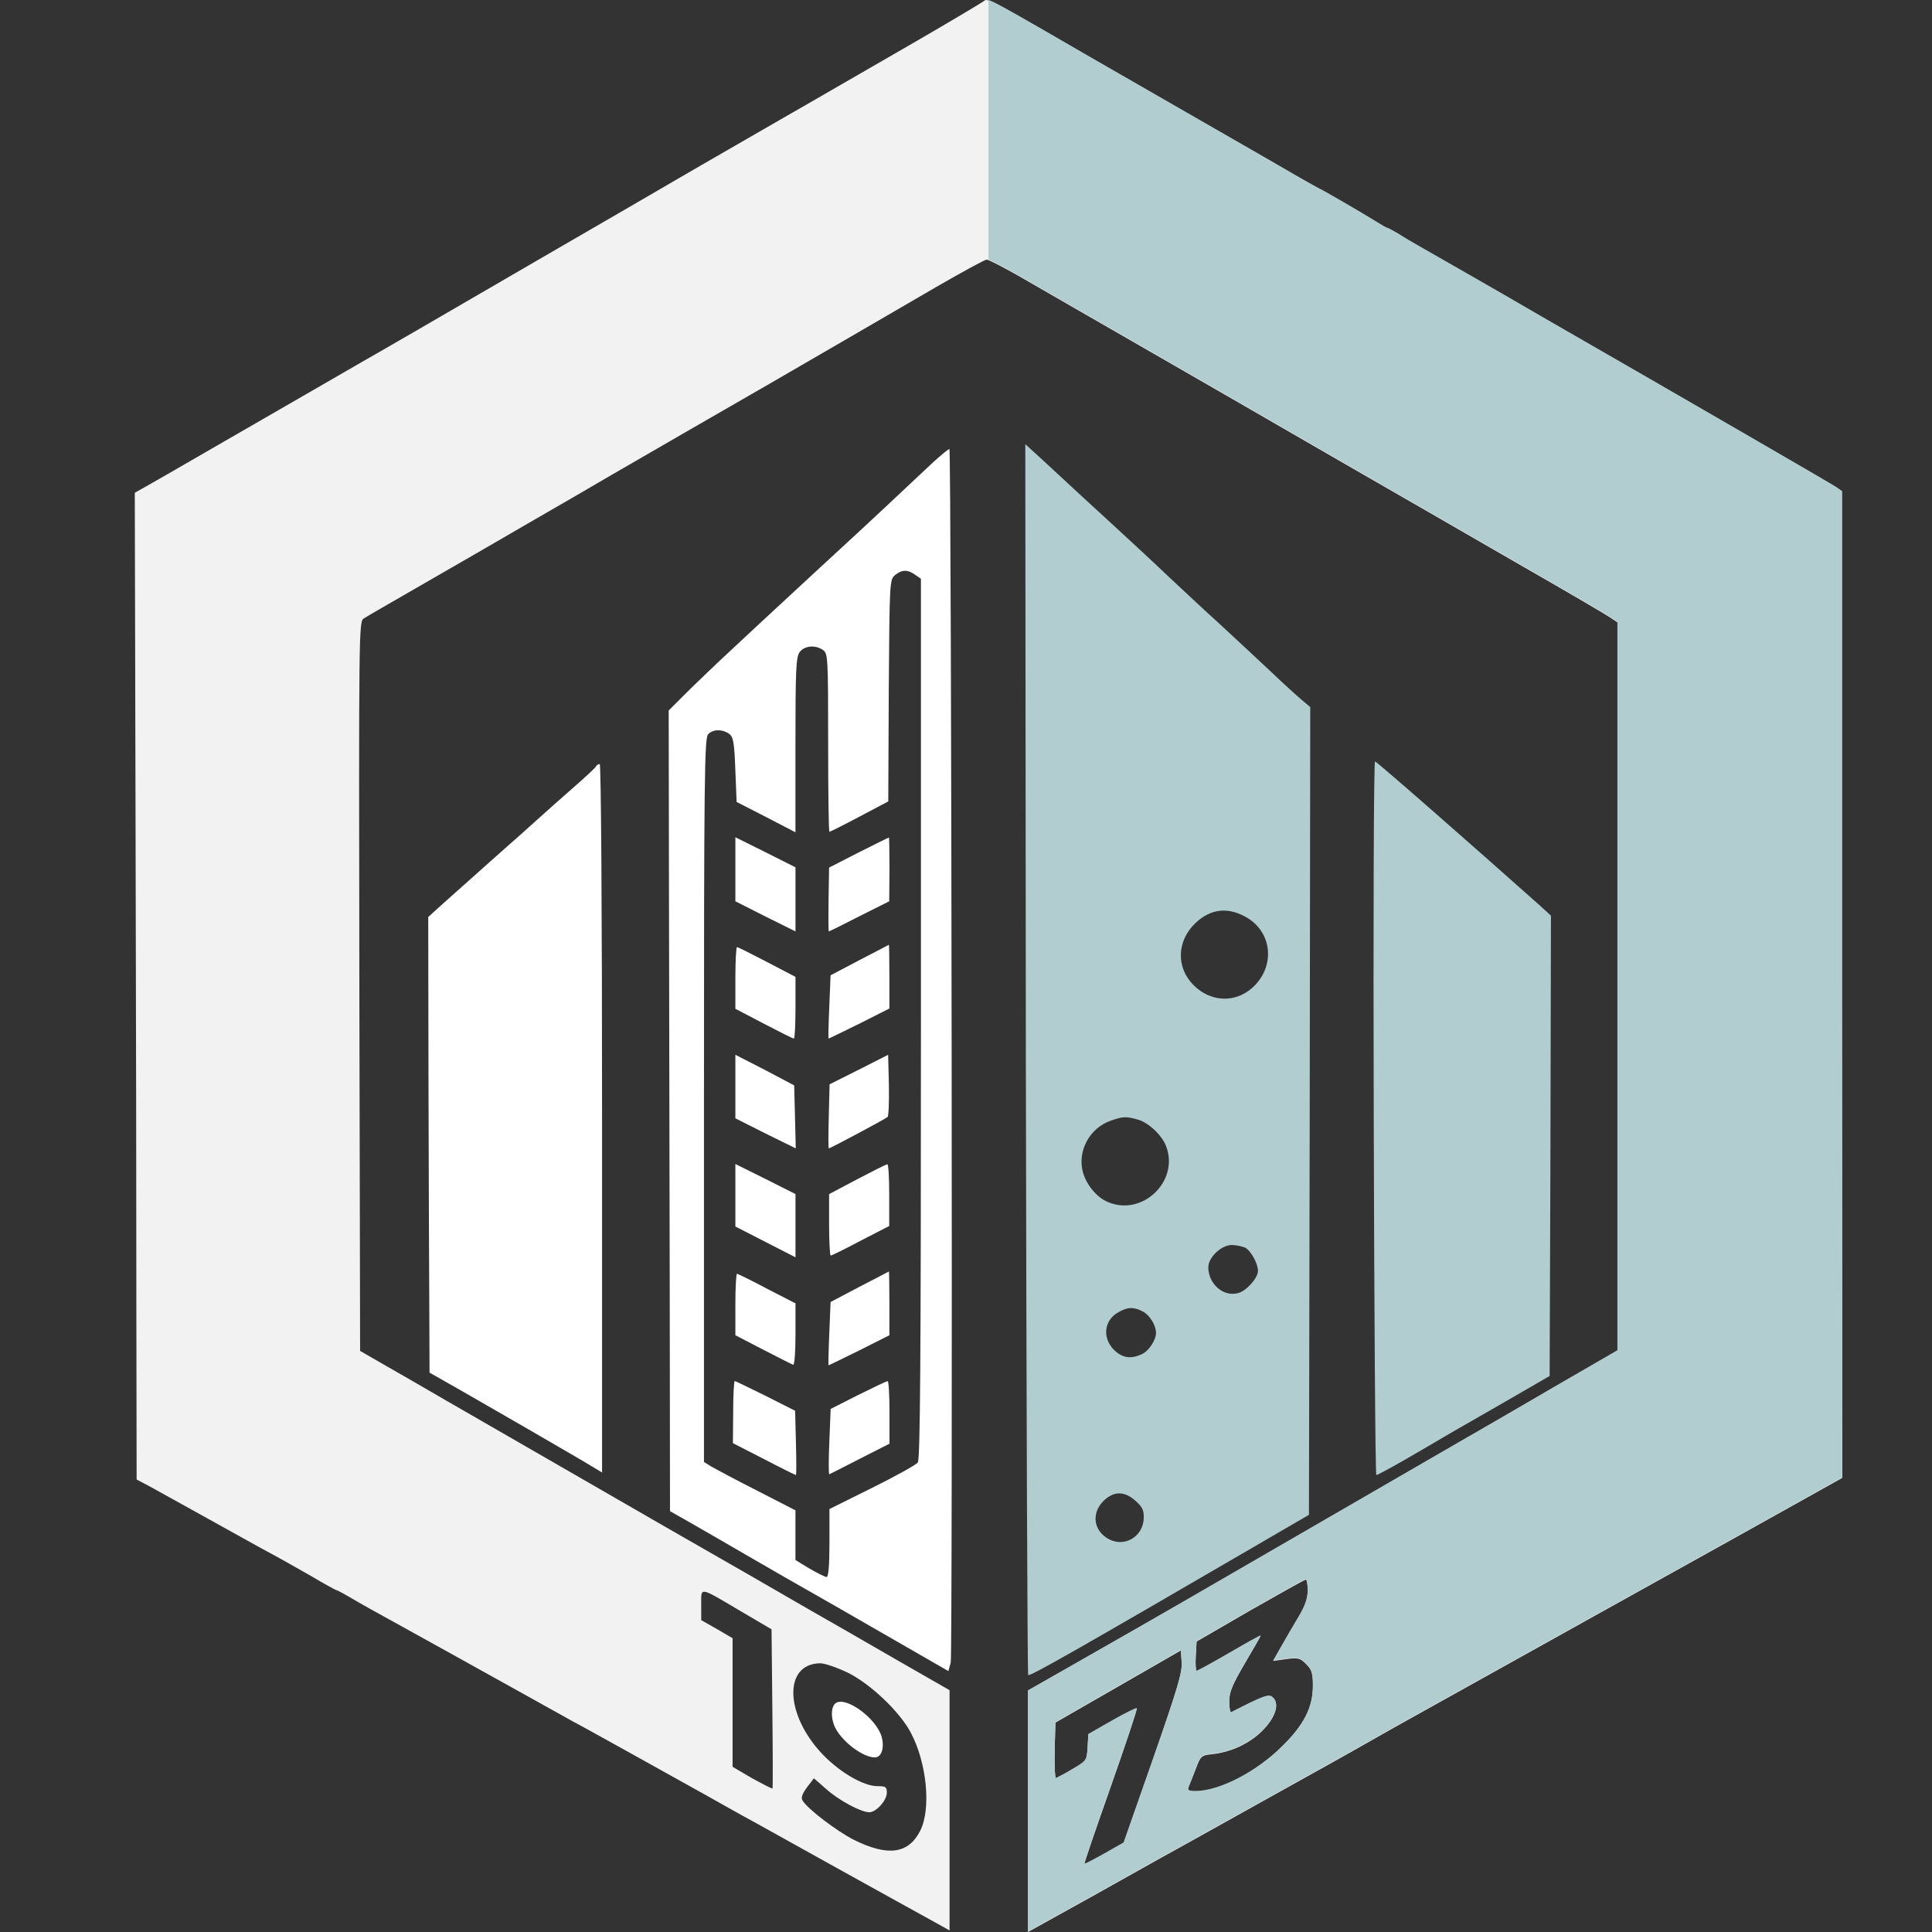 <svg width="43" height="43" viewBox="0 0 43 43" fill="none" xmlns="http://www.w3.org/2000/svg">
<rect x="0" y="0" width="43" height="43" fill="#333333" stroke="none"/>
<path d="M21.914 0.012C21.885 0.041 21.192 0.454 20.378 0.926C19.563 1.397 18.644 1.926 18.342 2.101C18.039 2.275 17.713 2.467 17.614 2.52C17.521 2.572 16.614 3.096 15.607 3.677C14.601 4.265 13.001 5.19 12.058 5.737C11.116 6.284 9.882 6.999 9.324 7.325C8.765 7.651 8.213 7.965 8.102 8.029C7.858 8.169 6.049 9.216 4.553 10.077C3.96 10.42 3.367 10.763 3.239 10.833L3 10.967L3.017 18.309C3.029 22.341 3.035 27.286 3.035 29.287L3.041 32.929L3.349 33.092C3.512 33.185 4.1 33.505 4.641 33.808C5.188 34.11 5.798 34.454 6.008 34.564C6.217 34.675 6.625 34.907 6.921 35.076C7.218 35.251 7.468 35.39 7.486 35.39C7.503 35.39 7.666 35.478 7.852 35.588C8.038 35.699 8.428 35.914 8.713 36.071C9.219 36.35 10.813 37.234 11.942 37.863C12.245 38.032 12.611 38.235 12.757 38.317C12.902 38.392 13.489 38.718 14.066 39.038C14.642 39.358 15.246 39.696 15.404 39.783C15.566 39.87 15.892 40.056 16.131 40.19C16.369 40.324 16.713 40.516 16.887 40.609C17.062 40.708 17.899 41.173 18.749 41.644C19.598 42.116 20.483 42.604 20.715 42.732L21.134 42.965V40.289V37.618L19.988 36.961C19.354 36.595 18.446 36.071 17.963 35.797C17.486 35.518 16.108 34.727 14.909 34.041C12.553 32.685 11.424 32.033 9.912 31.161C9.382 30.852 8.736 30.48 8.48 30.335L8.015 30.067L7.998 21.951C7.986 14.027 7.986 13.835 8.096 13.765C8.155 13.725 8.725 13.399 9.359 13.032C9.999 12.666 11.093 12.032 11.796 11.624C12.501 11.217 13.315 10.746 13.6 10.577C14.787 9.891 15.77 9.321 17.149 8.529C18.842 7.546 19.389 7.232 20.826 6.394C21.408 6.057 21.92 5.778 21.96 5.778C22.001 5.778 22.327 5.946 22.676 6.144C23.031 6.348 24.218 7.034 25.323 7.668C26.428 8.303 28.418 9.449 29.744 10.217C31.071 10.979 32.956 12.067 33.933 12.631C34.911 13.19 35.772 13.696 35.853 13.754L35.999 13.853V21.957V30.061L35.155 30.55C34.69 30.817 33.893 31.283 33.381 31.58C32.613 32.022 28.424 34.448 26.341 35.652C25.765 35.984 25.189 36.315 23.799 37.106L22.88 37.63V40.318V43L24.264 42.232C25.02 41.807 25.759 41.394 25.905 41.313C26.05 41.237 27.004 40.702 28.028 40.132C29.052 39.562 30.152 38.951 30.472 38.765C30.792 38.584 31.211 38.346 31.403 38.241C31.595 38.136 32.2 37.799 32.741 37.496C34.736 36.385 36.342 35.489 38.646 34.209L41.002 32.894L40.996 21.916V10.938L40.862 10.845C40.74 10.764 37.587 8.937 34.399 7.104C33.84 6.778 33.043 6.319 32.624 6.08C32.211 5.842 31.752 5.58 31.606 5.498C31.461 5.417 31.245 5.289 31.129 5.213C31.007 5.143 30.896 5.079 30.879 5.079C30.861 5.079 30.739 5.01 30.6 4.922C30.35 4.765 29.39 4.207 29.366 4.207C29.36 4.207 29.122 4.073 28.837 3.91C28.552 3.741 27.627 3.212 26.777 2.723C24.712 1.536 23.77 0.995 23.141 0.629C22.1 0.03 21.966 -0.034 21.914 0.012ZM29.105 35.402C29.105 35.582 29.046 35.745 28.913 35.972C28.808 36.147 28.633 36.443 28.529 36.63L28.337 36.967L28.628 36.926C28.895 36.891 28.936 36.903 29.07 37.037C29.198 37.165 29.221 37.24 29.221 37.525C29.221 38.002 29.023 38.398 28.534 38.875C27.97 39.44 27.138 39.87 26.614 39.87C26.446 39.87 26.423 39.853 26.457 39.765C26.481 39.713 26.55 39.533 26.614 39.37C26.725 39.073 26.737 39.067 27.016 39.038C27.383 38.992 27.743 38.834 28.023 38.59C28.372 38.276 28.505 37.927 28.319 37.776C28.238 37.706 28.11 37.752 27.406 38.113C27.377 38.125 27.359 38.014 27.359 37.874C27.359 37.659 27.423 37.508 27.708 37.019C27.9 36.694 28.057 36.42 28.057 36.408C28.057 36.397 27.743 36.571 27.365 36.792C26.981 37.014 26.655 37.194 26.632 37.194C26.614 37.194 26.603 37.043 26.614 36.862L26.632 36.536L27.825 35.844C28.482 35.472 29.035 35.158 29.064 35.158C29.087 35.158 29.105 35.268 29.105 35.402ZM16.48 35.856L17.172 36.263L17.19 38.026C17.201 38.992 17.201 39.794 17.195 39.806C17.19 39.818 16.986 39.713 16.742 39.579L16.305 39.323V37.892V36.461L15.956 36.257L15.607 36.059V35.716C15.607 35.315 15.543 35.303 16.48 35.856ZM25.666 39.143L25.009 41.016L24.578 41.261C24.34 41.394 24.142 41.499 24.136 41.487C24.125 41.476 24.392 40.702 24.724 39.76C25.055 38.817 25.317 38.037 25.3 38.026C25.288 38.014 25.038 38.136 24.753 38.299L24.223 38.602L24.206 38.898C24.189 39.189 24.183 39.195 23.869 39.381C23.694 39.486 23.525 39.573 23.502 39.579C23.479 39.579 23.467 39.3 23.473 38.962L23.49 38.34L24.887 37.537L26.283 36.734L26.3 37.002C26.318 37.223 26.201 37.607 25.666 39.143ZM18.859 37.223C19.36 37.467 20.023 38.09 20.273 38.567C20.628 39.236 20.727 40.254 20.483 40.743C20.221 41.261 19.767 41.325 19.011 40.952C18.621 40.754 17.963 40.254 17.859 40.068C17.824 40.01 17.859 39.917 17.963 39.777L18.115 39.579L18.388 39.818C18.667 40.068 19.162 40.335 19.348 40.335C19.499 40.335 19.738 40.074 19.738 39.899C19.738 39.771 19.715 39.754 19.528 39.754C19.22 39.754 18.691 39.445 18.312 39.05C17.463 38.16 17.434 37.031 18.254 37.019C18.353 37.019 18.627 37.112 18.859 37.223Z" fill="#F2F2F2"/>
<path d="M18.612 37.898C18.49 37.968 18.484 38.247 18.594 38.463C18.763 38.783 19.211 39.114 19.473 39.114C19.618 39.114 19.688 38.905 19.624 38.66C19.514 38.259 18.856 37.764 18.612 37.898Z" fill="white"/>
<path d="M22.832 23.562C22.844 31.085 22.867 37.258 22.884 37.281C22.925 37.316 23.984 36.711 28.085 34.325L29.133 33.715L29.15 24.726L29.162 15.737L28.976 15.58C28.871 15.493 28.557 15.208 28.283 14.946C28.01 14.69 27.486 14.201 27.12 13.864C26.753 13.533 26.247 13.055 25.991 12.817C25.735 12.572 25.171 12.049 24.74 11.653C24.31 11.258 23.769 10.763 23.547 10.554C23.321 10.344 23.065 10.106 22.977 10.03L22.82 9.885L22.832 23.562ZM27.707 20.398C28.324 20.723 28.4 21.52 27.864 21.992C27.48 22.329 26.939 22.3 26.567 21.928C26.171 21.532 26.189 20.944 26.608 20.543C26.933 20.235 27.306 20.182 27.707 20.398ZM25.322 24.918C25.561 24.982 25.869 25.273 25.956 25.517C26.247 26.291 25.427 27.076 24.665 26.756C24.414 26.657 24.176 26.367 24.1 26.081C23.978 25.616 24.252 25.11 24.711 24.947C24.99 24.848 25.06 24.842 25.322 24.918ZM27.713 27.769C27.841 27.838 27.998 28.118 27.998 28.287C27.998 28.444 27.736 28.74 27.55 28.781C27.224 28.868 26.893 28.572 26.893 28.205C26.893 27.984 27.184 27.71 27.416 27.71C27.515 27.71 27.649 27.74 27.713 27.769ZM25.433 29.188C25.59 29.27 25.729 29.497 25.729 29.665C25.729 29.828 25.566 30.073 25.409 30.142C25.165 30.253 24.979 30.224 24.793 30.044C24.525 29.77 24.572 29.374 24.903 29.2C25.101 29.089 25.229 29.084 25.433 29.188ZM25.275 33.406C25.427 33.54 25.462 33.616 25.456 33.79C25.444 34.192 25.043 34.442 24.688 34.261C24.339 34.081 24.281 33.685 24.56 33.406C24.787 33.185 25.025 33.179 25.275 33.406Z" fill="#B2CDD0"/>
<path d="M20.753 10.303C20.317 10.716 18.99 11.956 18.903 12.031C18.816 12.113 17.28 13.527 17.204 13.602C17.169 13.631 16.791 13.986 16.36 14.387C15.93 14.783 15.424 15.272 15.232 15.464L14.883 15.813L14.889 19.769C14.894 21.945 14.9 25.953 14.906 28.682L14.912 33.633L15.453 33.941C15.744 34.11 16.355 34.459 16.803 34.721C17.251 34.983 17.763 35.273 17.937 35.372C18.112 35.471 18.897 35.919 19.683 36.373L21.108 37.193L21.16 37.001C21.207 36.827 21.178 10.047 21.131 9.995C21.119 9.983 20.951 10.123 20.753 10.303ZM20.369 12.793L20.497 12.881V22.672C20.497 30.41 20.48 32.481 20.427 32.551C20.387 32.603 19.927 32.859 19.409 33.115L18.461 33.586V34.343C18.461 34.849 18.438 35.099 18.397 35.099C18.362 35.099 18.193 35.012 18.019 34.913L17.704 34.721V34.168V33.615L16.855 33.179C16.384 32.941 15.93 32.696 15.837 32.644L15.668 32.539V24.487C15.668 17.244 15.68 16.424 15.761 16.342C15.872 16.226 16.076 16.226 16.227 16.331C16.32 16.401 16.343 16.511 16.366 17.134L16.395 17.849L17.053 18.186L17.704 18.524V16.587C17.704 14.923 17.716 14.626 17.797 14.515C17.902 14.37 18.147 14.347 18.321 14.469C18.426 14.55 18.432 14.638 18.432 16.534C18.432 17.628 18.443 18.518 18.461 18.512C18.478 18.512 18.781 18.361 19.13 18.175L19.77 17.837L19.781 15.371C19.799 12.939 19.799 12.904 19.921 12.799C20.072 12.677 20.2 12.671 20.369 12.793Z" fill="white"/>
<path d="M16.367 19.351V20.06L17.036 20.398L17.705 20.73V20.014V19.304L17.036 18.967L16.367 18.635V19.351Z" fill="white"/>
<path d="M19.11 18.973L18.453 19.31L18.441 20.02C18.436 20.41 18.436 20.73 18.447 20.73C18.459 20.73 18.767 20.578 19.128 20.392L19.791 20.06L19.797 19.345C19.797 18.955 19.791 18.635 19.785 18.641C19.774 18.641 19.471 18.792 19.11 18.973Z" fill="white"/>
<path d="M19.126 21.37L18.486 21.707L18.457 22.411C18.44 22.801 18.434 23.115 18.44 23.115C18.451 23.115 18.76 22.964 19.126 22.784L19.795 22.446V21.736C19.795 21.341 19.789 21.027 19.784 21.027C19.772 21.032 19.481 21.189 19.126 21.37Z" fill="white"/>
<path d="M16.367 21.765V22.452L17.001 22.784C17.345 22.964 17.647 23.115 17.67 23.115C17.688 23.115 17.705 22.807 17.705 22.429V21.742L17.071 21.411C16.722 21.23 16.425 21.079 16.402 21.079C16.385 21.079 16.367 21.387 16.367 21.765Z" fill="white"/>
<path d="M16.367 24.186V24.89L17.036 25.227L17.711 25.559L17.694 24.86L17.676 24.157L17.025 23.813L16.367 23.476V24.186Z" fill="white"/>
<path d="M19.115 23.807L18.464 24.133L18.446 24.849C18.435 25.239 18.435 25.559 18.446 25.559C18.481 25.559 19.703 24.907 19.755 24.86C19.779 24.837 19.79 24.517 19.784 24.151L19.767 23.476L19.115 23.807Z" fill="white"/>
<path d="M16.367 26.606V27.298L17.036 27.641L17.705 27.984V27.28V26.576L17.036 26.239L16.367 25.907V26.606Z" fill="white"/>
<path d="M19.081 26.245L18.453 26.577V27.258C18.453 27.636 18.471 27.944 18.488 27.944C18.511 27.944 18.808 27.799 19.157 27.613L19.791 27.287V26.595C19.791 26.216 19.774 25.908 19.75 25.914C19.721 25.914 19.425 26.065 19.081 26.245Z" fill="white"/>
<path d="M19.126 28.641L18.486 28.979L18.457 29.683C18.44 30.073 18.434 30.387 18.44 30.387C18.451 30.387 18.76 30.235 19.126 30.055L19.795 29.718V29.008C19.795 28.612 19.789 28.298 19.784 28.298C19.772 28.304 19.481 28.461 19.126 28.641Z" fill="white"/>
<path d="M16.367 29.032V29.718L16.984 30.038C17.321 30.213 17.624 30.364 17.653 30.376C17.682 30.387 17.705 30.102 17.705 29.701V29.008L17.071 28.683C16.722 28.497 16.425 28.351 16.402 28.351C16.385 28.351 16.367 28.659 16.367 29.032Z" fill="white"/>
<path d="M16.318 31.428L16.312 32.12L17.005 32.475C17.383 32.673 17.703 32.83 17.715 32.83C17.726 32.83 17.726 32.51 17.715 32.114L17.697 31.399L17.04 31.067C16.673 30.887 16.365 30.736 16.353 30.736C16.336 30.736 16.318 31.05 16.318 31.428Z" fill="white"/>
<path d="M19.098 31.049L18.488 31.358L18.458 32.097C18.441 32.498 18.441 32.824 18.458 32.812C18.476 32.806 18.784 32.649 19.145 32.463L19.797 32.132V31.433C19.797 31.049 19.779 30.735 19.756 30.741C19.727 30.741 19.436 30.881 19.098 31.049Z" fill="white"/>
<path d="M30.575 24.889C30.586 29.258 30.61 32.83 30.633 32.83C30.656 32.83 30.924 32.685 31.232 32.51C31.535 32.336 32.041 32.039 32.349 31.858C32.663 31.678 33.274 31.329 33.705 31.079L34.49 30.625L34.508 25.505L34.519 20.38L34.304 20.182C32.757 18.803 30.639 16.947 30.604 16.947C30.575 16.947 30.563 20.52 30.575 24.889Z" fill="#B2CDD0"/>
<path d="M13.272 17.047C13.266 17.076 13.034 17.291 12.76 17.53C12.487 17.768 12.161 18.059 12.033 18.175C11.905 18.292 11.41 18.734 10.928 19.159C10.45 19.584 9.938 20.043 9.793 20.171L9.531 20.41L9.537 24.075C9.543 26.088 9.549 28.374 9.555 29.142L9.56 30.55L10.276 30.957C11.201 31.487 12.318 32.133 12.923 32.487L13.4 32.773V24.889C13.4 20.148 13.377 17.006 13.348 17.006C13.319 17.006 13.284 17.024 13.272 17.047Z" fill="white"/>
<path fill-rule="evenodd" clip-rule="evenodd" d="M22 5.78C22.105 5.822 22.382 5.968 22.676 6.134C22.803 6.207 23.037 6.342 23.336 6.515C23.871 6.823 24.614 7.252 25.323 7.659C26.428 8.293 28.418 9.439 29.744 10.207C31.071 10.969 32.956 12.057 33.933 12.621C34.911 13.18 35.772 13.686 35.853 13.744L35.999 13.843V21.947V30.051L35.155 30.54C34.862 30.708 34.438 30.955 34.037 31.189C33.8 31.326 33.571 31.46 33.381 31.57C32.931 31.828 31.312 32.766 29.628 33.74C28.433 34.432 27.206 35.142 26.341 35.642C25.765 35.974 25.189 36.306 23.799 37.097L22.88 37.62V40.308V42.99L24.264 42.222C24.887 41.872 25.499 41.53 25.776 41.375C25.835 41.342 25.879 41.317 25.905 41.303C26.002 41.252 26.464 40.995 27.066 40.658C27.362 40.493 27.691 40.31 28.028 40.122C28.16 40.048 28.294 39.974 28.427 39.9C29.323 39.401 30.193 38.917 30.472 38.755C30.565 38.702 30.666 38.645 30.767 38.588C31.016 38.447 31.266 38.306 31.403 38.231C31.595 38.126 32.2 37.789 32.741 37.486C33.292 37.179 33.815 36.888 34.33 36.601C35.678 35.85 36.979 35.125 38.646 34.199L41.002 32.885L40.996 21.906V10.928L40.862 10.835C40.74 10.754 37.587 8.927 34.399 7.094C33.84 6.768 33.043 6.309 32.624 6.07C32.211 5.832 31.752 5.57 31.606 5.488C31.461 5.407 31.245 5.279 31.129 5.203C31.12 5.198 31.111 5.193 31.103 5.188C30.991 5.125 30.895 5.07 30.879 5.07C30.861 5.07 30.739 5 30.6 4.912C30.35 4.755 29.39 4.197 29.366 4.197C29.36 4.197 29.122 4.063 28.837 3.9C28.632 3.779 28.098 3.472 27.499 3.128C27.263 2.993 27.017 2.851 26.777 2.713C26.599 2.611 26.429 2.513 26.267 2.42C24.552 1.434 23.715 0.954 23.141 0.619C22.402 0.193 22.12 0.038 22 0V5.78ZM28.913 35.962C29.046 35.735 29.105 35.572 29.105 35.392C29.105 35.258 29.087 35.148 29.064 35.148C29.037 35.148 28.548 35.425 27.944 35.767L27.825 35.834L26.632 36.526L26.614 36.852C26.603 37.033 26.614 37.184 26.632 37.184C26.655 37.184 26.981 37.004 27.365 36.782C27.743 36.561 28.057 36.387 28.057 36.398C28.057 36.41 27.9 36.684 27.708 37.009C27.423 37.498 27.359 37.649 27.359 37.865C27.359 38.004 27.377 38.115 27.406 38.103C28.11 37.742 28.238 37.696 28.319 37.766C28.505 37.917 28.372 38.266 28.023 38.58C27.743 38.825 27.383 38.982 27.016 39.028C26.737 39.057 26.725 39.063 26.614 39.36C26.6 39.396 26.586 39.433 26.572 39.469C26.522 39.596 26.476 39.715 26.457 39.755C26.422 39.843 26.446 39.86 26.614 39.86C27.138 39.86 27.97 39.43 28.534 38.865C29.023 38.388 29.221 37.993 29.221 37.516C29.221 37.23 29.198 37.155 29.07 37.027C28.936 36.893 28.895 36.881 28.628 36.916L28.337 36.957L28.529 36.62C28.633 36.433 28.808 36.137 28.913 35.962ZM25.009 41.006L25.666 39.133C26.201 37.597 26.318 37.213 26.3 36.992L26.283 36.724L24.887 37.527L23.49 38.33L23.473 38.953C23.467 39.29 23.479 39.569 23.502 39.569C23.525 39.563 23.694 39.476 23.869 39.371C24.183 39.185 24.189 39.179 24.206 38.889L24.223 38.592L24.753 38.289C25.038 38.126 25.288 38.004 25.3 38.016C25.317 38.028 25.055 38.807 24.724 39.75C24.392 40.692 24.125 41.466 24.136 41.477C24.142 41.489 24.34 41.384 24.578 41.251L25.009 41.006Z" fill="#B2CDD0"/>
</svg>
